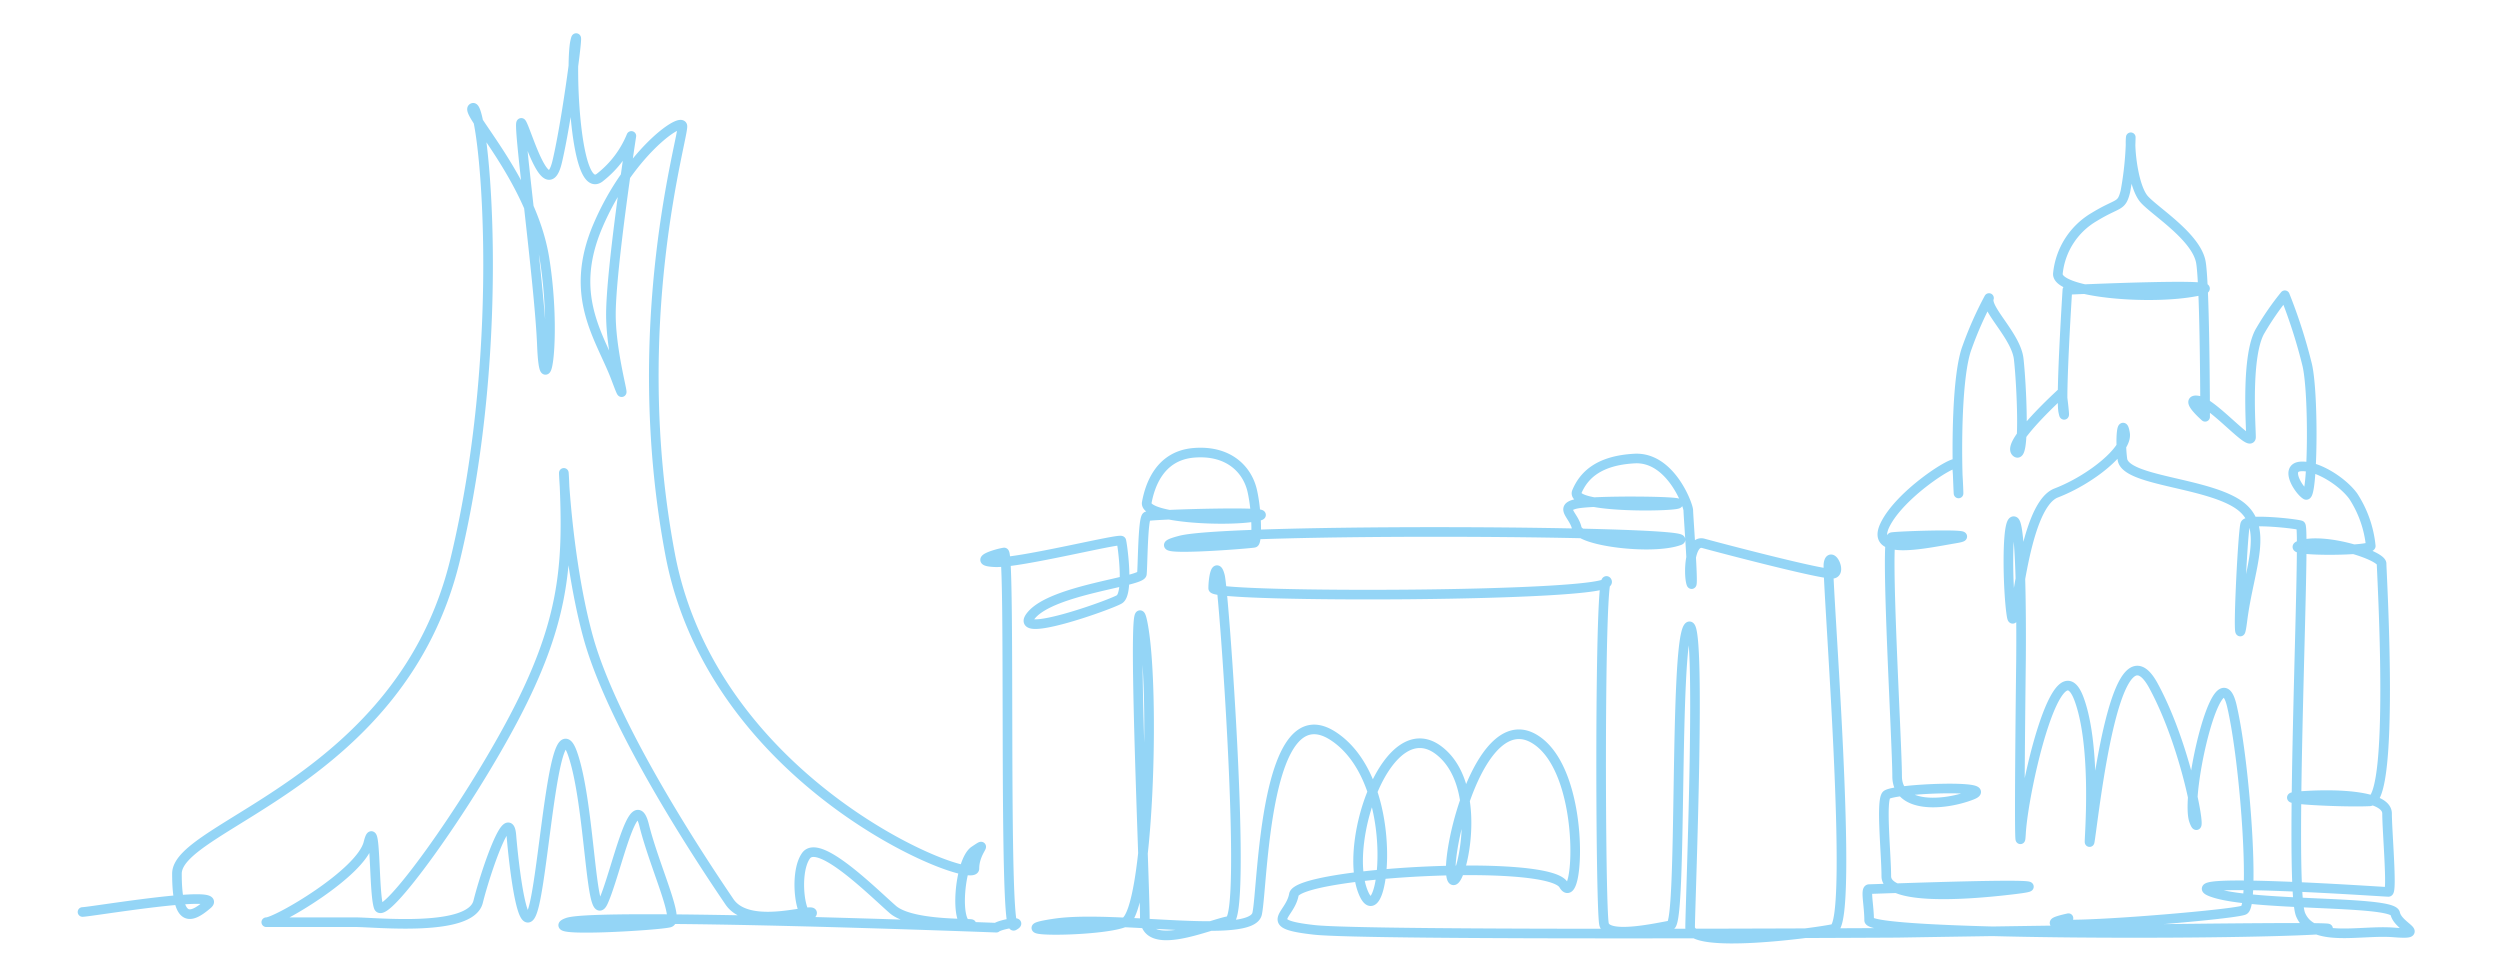 <svg viewBox="0 0 205.43 80" xmlns="http://www.w3.org/2000/svg"><path d="m6.78 74.94c.63 0 11.74-1.89 10.28-.63s-2.52 1.47-2.52-2.52 18.46-7.55 22.86-25.79 2.31-37.35 1.47-37.14 4.83 5.88 5.87 12.38 0 12.38-.21 7.13-2.09-18.88-1.67-18.25 2.09 6.71 2.93 3.15 1.89-11.75 1.47-9.86 0 13 2.1 11.12a8.3 8.3 0 0 0 2.52-3.36s-1.68 10.91-1.68 14.68 1.68 8.6.42 5.25-4-6.71-1.47-12.59 6.71-8.81 6.92-8.18-4.61 16.15-1 35.24 25 27.27 25 25.8 1.26-2.31 0-1.47-1.67 6.3-.42 6.09-4.61.21-6.29-1.26-6.08-5.88-7.13-4.41-.42 5.67.42 4.83-5 1.47-6.71-1.05-9.53-14.1-11.63-21.82-2.1-17.62-1.89-11.53-.21 10.69-4.19 18.25-10.7 16.78-11.12 15.52-.21-7.76-.84-5.25-7.55 6.51-8.39 6.51h7.34c1.68 0 9.44.84 10.07-1.68s2.52-8 2.73-5.46 1 9.44 1.89 5.67 1.67-16.57 3.14-12.38 1.47 14.48 2.52 12.17 2.52-9.65 3.36-6.29 2.93 7.76 2.09 8-10.7.84-8.39 0 35.24.42 35.24.42c.24-.24 2.32-.64 1.44-.16s-.24-30.75-.8-30.67-2.73.72-.73.8 10.28-2 10.36-1.76.65 4.33-.16 4.81-9 3.38-7.22 1.29 9-2.73 9.07-3.37.08-4.58.4-4.74 11.4-.48 9.07 0-9.31.16-9.07-1.13 1-3.85 3.86-4.09 4.41 1.36 4.81 3.13.4 4.18.16 4.26-10.06.85-6.06-.19 43.2-.81 41 0-8.19.08-8.43-1-1.44-1.68-.08-2 9.16-.24 8.35 0-8.83.33-8.27-1 1.77-2.57 4.74-2.73 4.42 3.85 4.42 4.26.48 6.74.24 6-.16-3.61 1-3.29 10 2.65 10.68 2.49-.24-1.93-.4-.81 2.17 29.63.4 30-11.77 1.67-11.77-.13 1-26.33-.16-24.65-.48 24.33-1.45 24.49-5.14 1.13-5.46-.08-.4-29.47.24-28.18-32.36 1.36-32.36.56.24-2.25.56-1 2.25 28.1.73 28.34-6.91 2.73-6.91-.32-1.2-29.47-.16-24.09.48 23.73-1.53 24.53-10.68.81-5.7.08 16.14 1.37 16.62-.8.57-18.47 6.35-14.53 3.93 16.86 2.33 12.68 2.08-14.77 6.26-11.56 1.37 12.69 1 10.28 2.49-13.81 6.83-11.24 3.69 14.21 2.41 12-21.84-1-22.16.8-2.73 2.41 1.68 2.9 47.94.24 47.94.24 41.83-.7 34.5-.26-36.85.45-36.85-.77-.33-2.56 0-2.56 17.43-.66 12.1 0-10.69.74-10.69-1.06-.45-6.11 0-6.66 9.32-.89 7 0-6.11 1.11-6.11-1.56-1-19.53-.44-19.64 7.88-.34 5.21.11-7 1.44-5.77-1.11 5.77-5.44 5.89-5 .22 4.11.11 1.45-.11-8.88.77-11.1a29.65 29.65 0 0 1 1.78-4c-.33.89 2.22 3.11 2.44 5s.56 8.43-.22 7.66 3.77-4.89 3.77-4.89.34 2.67.11 1.56.34-10 .34-10 14.54-.67 10.65.11-11.54.11-11.43-1.44a6.09 6.09 0 0 1 3-4.67c2-1.22 2.22-.77 2.55-2.1a27 27 0 0 0 .44-4.44c-.11 1 .22 4.1 1.11 5.1s4.33 3.11 4.66 5.22.34 12.65.34 12.65-1.78-1.55-.56-1.33 4.33 3.88 4.33 3-.44-6.77.78-8.77a23 23 0 0 1 2-2.89 43.32 43.32 0 0 1 1.84 5.74c.56 2.44.45 11-.11 10.66s-1.77-2.22-.44-2.33 3.44 1.22 4.33 2.44a9.14 9.14 0 0 1 1.44 4.1c-.11.45-7.77.45-5.66-.11s6.55.89 6.55 1.56 1.11 19.42-1 19.53-8.66-.22-5.55-.44 7 0 7 1.44.44 6.44.11 6.44-17.76-1.22-14.54 0 14.87.66 15.1 1.77 2.66 1.78-.11 1.56-6.66.88-7.66-1.45.44-31.85 0-32-4.33-.56-4.55-.11-.78 12.21-.23 7.88 2.34-7.77-.44-9.55-9.21-1.88-9.43-3.66 0-3.44.22-2.11-2.78 3.78-5.66 4.89-3.33 12.09-3.66 10.1-.45-8.11.22-7.77.55 11.43.55 11.43-.22 17.87 0 14.2 3-15.87 4.78-11 .44 14.87 1 10.76 2.22-17.2 5.11-11.87 4.11 13.2 3.33 11.1 2-14.21 3.11-9.44 1.88 16.32 1 16.76-20.43 2-14.43.67" fill="none" stroke="#94d5f6" stroke-linecap="round" stroke-linejoin="round" stroke-width=".79"/></svg>